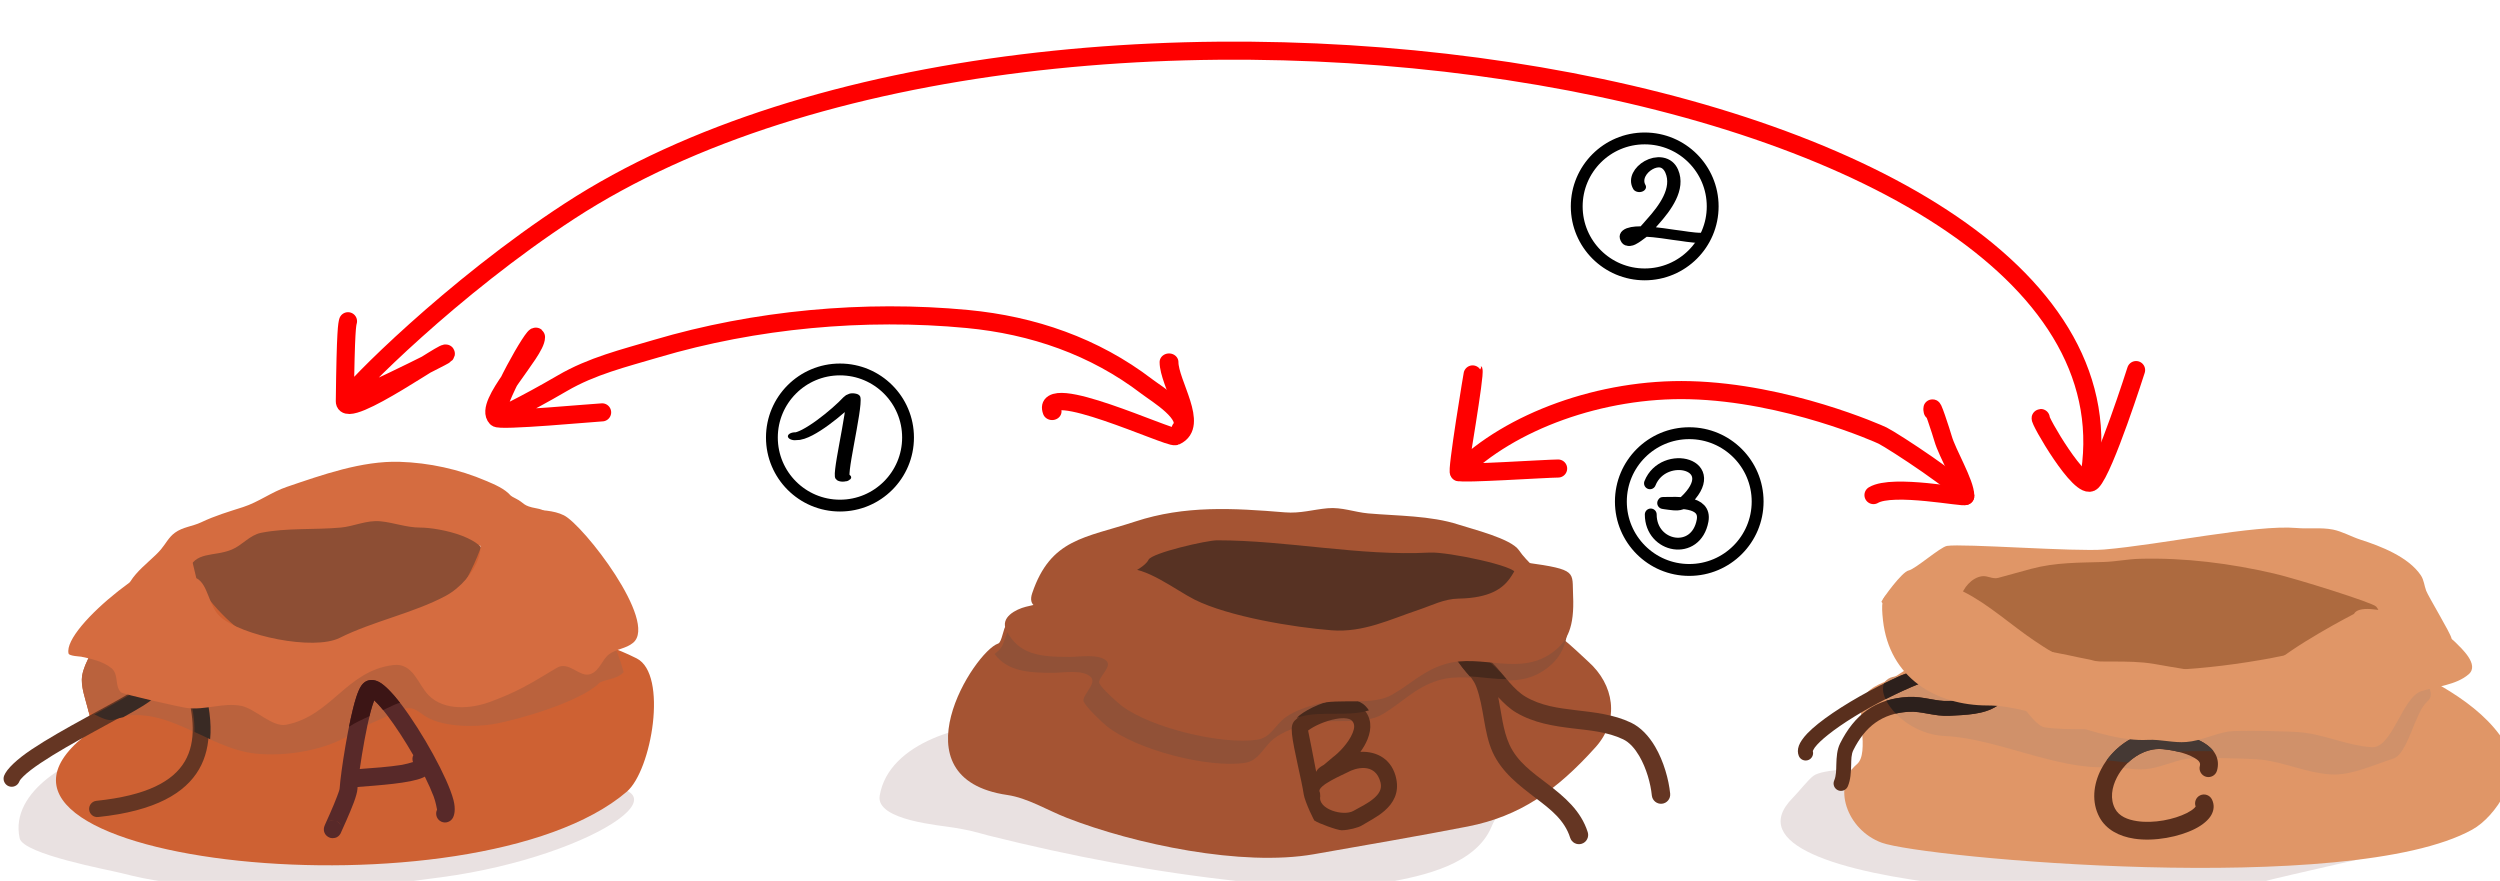 <?xml version="1.0" encoding="UTF-8" standalone="no"?>
<!-- Created with Inkscape (http://www.inkscape.org/) -->

<svg
   width="223.157mm"
   height="78.628mm"
   viewBox="0 0 223.157 78.628"
   version="1.1"
   id="svg3081"
   xmlns="http://www.w3.org/2000/svg"
   xmlns:svg="http://www.w3.org/2000/svg">
  <defs
     id="defs3078">
    <clipPath
       id="_clip6">
      <path
         d="m 935.108,1259.65 c 6.187,4.98 28.699,-17.26 38.665,19.4 -2.172,2.54 -7.04,2.47 -8.322,3.75 -6.054,6.06 -27.005,12.32 -35.626,13.76 -6.526,1.09 -17.974,1.07 -23.633,-3.18 -3.897,-2.92 -5.056,-2.99 -11.106,0.03 -3.161,1.58 -8.859,3.7 -12.383,6.05 -8.929,5.95 -22.839,8.15 -33.12,7 -16.523,-1.83 -30.402,-17.49 -47.971,-11.64 -2.446,0.82 -5.67,-1.48 -8.033,-2.32 -0.933,-4.03 -2.821,-8.57 -2.196,-12.32 0.753,-4.52 5.086,-11.62 10.024,-18.1 4.975,2.37 9.732,5.58 15.02,6.64 6.29,1.26 13.37,-1.56 19.4,-0.35 4.332,0.87 7.989,3.69 12.345,4.23 2.052,0.26 4.256,-0.58 6.433,-1.35 16.433,8.04 35.48,7.12 50.675,-4.71 2.943,-0.38 5.893,-0.72 8.853,-0.99 5.604,-0.51 13.177,-3.21 20.975,-5.9 z"
         id="path722" />
    </clipPath>
    <clipPath
       id="_clip9">
      <path
         d="m 1181.88,1435.71 c 0.11,-4.41 -0.77,-9.13 -2.04,-13.93 -0.4,-1.46 0.48,-2.96 1.94,-3.35 1.47,-0.39 2.97,0.48 3.36,1.94 1.64,6.16 2.56,12.23 2.03,17.81 -1.76,-0.81 -3.53,-1.65 -5.29,-2.47 z m -33.69,-5.89 c 5.37,-2.93 10.31,-5.6 13.58,-7.62 1.14,-0.71 2.29,-1.58 2.78,-1.97 0.22,-0.67 0.7,-1.25 1.37,-1.6 1.35,-0.69 3,-0.14 3.69,1.21 0.4,0.78 0.54,1.77 -0.05,2.91 -0.44,0.85 -2.12,2.39 -4.91,4.11 -1.8,1.12 -4.13,2.44 -6.75,3.9 -1.01,0.2 -2.02,0.47 -3.05,0.81 -2,0.67 -4.51,-0.75 -6.66,-1.75 z"
         id="path789" />
    </clipPath>
    <clipPath
       id="_clip12">
      <path
         d="m 869.793,1304.92 c 5.248,-4.35 13.27,-11.03 16.88,-14.28 0.742,-1.1 1.453,-1.87 2.039,-2.29 0.781,-0.57 1.535,-0.75 2.169,-0.75 0.755,0.02 1.272,0.31 1.643,0.65 0.38,0.34 0.656,0.77 0.776,1.33 0.076,0.36 0.132,0.89 -0.156,1.54 -0.059,0.14 -0.346,0.65 -1.021,1.3 -0.312,0.3 -0.765,0.72 -1.331,1.24 -0.401,0.62 -0.891,1.43 -1.349,2.3 -2.39,1.08 -4.871,2.26 -6.74,3.5 -3.663,2.44 -8.164,4.25 -12.91,5.46 z"
         id="path852" />
    </clipPath>
    <clipPath
       id="_clip1">
      <path
         d="m 935.108,1259.65 c 6.187,4.98 28.699,-17.26 38.665,19.4 -2.172,2.54 -7.04,2.47 -8.322,3.75 -6.054,6.06 -27.005,12.32 -35.626,13.76 -6.526,1.09 -17.974,1.07 -23.633,-3.18 -3.897,-2.92 -5.056,-2.99 -11.106,0.03 -3.161,1.58 -8.859,3.7 -12.383,6.05 -8.929,5.95 -22.839,8.15 -33.12,7 -16.523,-1.83 -30.402,-17.49 -47.971,-11.64 -2.446,0.82 -5.67,-1.48 -8.033,-2.32 -0.933,-4.03 -2.821,-8.57 -2.196,-12.32 0.753,-4.52 5.086,-11.62 10.024,-18.1 4.975,2.37 9.732,5.58 15.02,6.64 6.29,1.26 13.37,-1.56 19.4,-0.35 4.332,0.87 7.989,3.69 12.345,4.23 2.052,0.26 4.256,-0.58 6.433,-1.35 16.433,8.04 35.48,7.12 50.675,-4.71 2.943,-0.38 5.893,-0.72 8.853,-0.99 5.604,-0.51 13.177,-3.21 20.975,-5.9 z"
         id="path2691" />
    </clipPath>
    <clipPath
       id="_clip2">
      <path
         d="m 1181.88,1435.71 c 0.11,-4.41 -0.77,-9.13 -2.04,-13.93 -0.4,-1.46 0.48,-2.96 1.94,-3.35 1.47,-0.39 2.97,0.48 3.36,1.94 1.64,6.16 2.56,12.23 2.03,17.81 -1.76,-0.81 -3.53,-1.65 -5.29,-2.47 z m -33.69,-5.89 c 5.37,-2.93 10.31,-5.6 13.58,-7.62 1.14,-0.71 2.29,-1.58 2.78,-1.97 0.22,-0.67 0.7,-1.25 1.37,-1.6 1.35,-0.69 3,-0.14 3.69,1.21 0.4,0.78 0.54,1.77 -0.05,2.91 -0.44,0.85 -2.12,2.39 -4.91,4.11 -1.8,1.12 -4.13,2.44 -6.75,3.9 -1.01,0.2 -2.02,0.47 -3.05,0.81 -2,0.67 -4.51,-0.75 -6.66,-1.75 z"
         id="path2712" />
    </clipPath>
  </defs>
  <g
     id="layer1"
     transform="translate(44.604,1.84)">
    <g
       id="g2072"
       transform="translate(33.487,-110.528)">
      <g
         transform="matrix(0.3,0,0,0.3,-290.086,-258.846)"
         id="g2464"
         style="clip-rule:evenodd;fill-rule:evenodd;stroke-linecap:round;stroke-linejoin:round;stroke-miterlimit:1.5">
        <path
           d="m 1157.4,1464.2 c 0.5,-0.21 2.06,-0.83 2.58,-1.18 1.19,-0.79 -2.88,0.61 -4.05,1.45 -2.8,1.99 -4.15,3.42 -5.5,6.65 -4.65,11.16 -20.15,14.59 -30.97,16.5 -14.35,2.53 -29.61,1.25 -43.98,-0.29 -25.24,-2.7 -50.06,-7.45 -74.67,-13.6 -1.838,-0.46 -3.65,-1.03 -5.498,-1.45 -1.531,-0.35 -3.087,-0.58 -4.63,-0.87 -3.871,-0.72 -23.524,-2.11 -22.284,-9.55 2.672,-16.03 25.989,-22.06 39.652,-21.41 32.65,1.55 65.43,4.58 97.81,8.39 11.9,1.4 23.52,-1.65 35.31,-0.58 6.22,0.57 14.29,1.09 19.1,5.21 1.12,0.96 4.42,2.95 3.76,4.92 -0.81,2.45 -3.69,4.56 -5.5,6.37 z"
           style="fill:#e9e1e1"
           id="path2462" />
      </g>
      <g
         transform="matrix(0.3,0,0,0.334,-295.264,-304.685)"
         id="g2468"
         style="clip-rule:evenodd;fill-rule:evenodd;stroke-linecap:round;stroke-linejoin:round;stroke-miterlimit:1.5">
        <path
           d="m 1180.7,1405.37 c 2.17,-0.48 4.96,0.83 7.68,2.66 3.16,2.12 6.23,4.94 8.15,6.47 7.57,6.06 9.45,15.51 2.13,22.83 -11.67,11.67 -22.6,18.47 -38,21.19 -13.26,2.34 -32.6,5.33 -45.84,7.42 -21.28,3.36 -53.27,-2.65 -73.52,-9.74 -5.77,-2.02 -11.59,-5.29 -17.65,-6.09 -33.938,-4.44 -9.82,-38.38 -2.74,-40.48 1.15,-0.34 1.54,-4.42 2.43,-4.87 2.8,-1.39 8.13,-0.3 11.27,-0.3 -0.21,5.81 128.43,4.82 146.09,0.91 z"
           style="fill:#a55433"
           id="path2466" />
      </g>
      <g
         transform="matrix(0.307,0,0,0.326,-302.143,-293.045)"
         id="g2472"
         style="clip-rule:evenodd;fill-rule:evenodd;stroke-linecap:round;stroke-linejoin:round;stroke-miterlimit:1.5">
        <path
           d="m 1018.98,1411.39 c 0.72,-0.51 1.39,-1.08 1.93,-1.76 0.75,-0.93 1.54,-4.42 2.43,-4.87 2.8,-1.39 8.13,-0.3 11.27,-0.3 -0.12,3.23 39.69,4.36 78.05,4.05 0.46,0.04 0.91,0.08 1.34,0.11 2.22,0.17 4.35,0.08 6.43,-0.19 27.69,-0.37 53.11,-1.47 60.27,-3.06 1.38,-0.3 3,0.11 4.7,0.92 -0.83,4.1 -2.63,6.49 -5.04,8.42 -10.07,8.05 -21.65,0.68 -32.57,3.96 -6.53,1.95 -10.12,5.86 -15.83,9.13 -5.94,3.39 -15.53,0.91 -22.22,2.74 -3.06,0.83 -6.85,2.11 -9.43,3.95 -3.1,2.21 -4.36,6.1 -8.53,6.7 -10.48,1.5 -31.38,-3.45 -40.17,-10.05 -1.46,-1.09 -5.93,-5.14 -6.7,-6.69 -0.78,-1.56 3.91,-4.92 2.13,-6.7 -2.23,-2.23 -8.23,-1.21 -10.96,-1.21 -7.34,0 -13.24,-0.39 -17.1,-5.15 z"
           style="fill:#915137"
           id="path2470" />
      </g>
      <g
         transform="matrix(0.305,0,0,0.3,-302.159,-255.684)"
         id="g2476"
         style="clip-rule:evenodd;fill-rule:evenodd;stroke-linecap:round;stroke-linejoin:round;stroke-miterlimit:1.5">
        <path
           d="m 1189.52,1392.86 c -3.29,0.19 -0.41,-2.19 -1.82,-4.53 -2.22,-3.71 -6.07,-6.38 -8.52,-10.05 -2.31,-3.46 -13.61,-6.26 -17.65,-7.61 -8.15,-2.71 -18.04,-2.58 -26.48,-3.34 -4.02,-0.37 -7.71,-1.91 -11.87,-1.53 -4.28,0.39 -7.96,1.6 -12.48,1.22 -15.22,-1.27 -29.26,-2.12 -43.83,2.74 -14.73,4.91 -24.72,5.06 -30.13,21.31 -2.64,7.92 12.09,3.54 14.3,2.43 1.24,-0.62 2.46,-1.83 3.96,-2.13 1.21,-0.24 4.01,-0.29 5.17,0 4.06,1.01 6.17,8.26 10.35,10.35 7.25,3.62 15.23,5.48 23.13,7.3 10.24,2.37 23.93,2.48 34.4,1.53 8.75,-0.8 17.11,-5.18 25.87,-5.18 8.63,0 16.22,-9.07 23.74,-10.96 2.6,-0.64 14.02,-2.74 11.26,-1.82"
           style="fill:#a55433"
           id="path2474" />
      </g>
      <g
         transform="matrix(0.3,0,0,0.3,-295.264,-256.66)"
         id="g2480"
         style="clip-rule:evenodd;fill-rule:evenodd;stroke-linecap:round;stroke-linejoin:round;stroke-miterlimit:1.5">
        <path
           d="m 1174.74,1388.42 c 0.9,-2.05 -20.09,-6.46 -25.39,-6.18 -20.91,1.1 -42.36,-3.65 -63.31,-3.65 -3.06,0 -19.36,3.73 -20.39,5.78 -1.86,3.72 -12.27,6.05 -10.59,9.66 12.87,27.64 109.22,28.35 119.68,-5.61 z"
           style="fill:#573223"
           id="path2478" />
      </g>
      <g
         transform="matrix(0.316,0,0,0.319,-315.26,-285.161)"
         id="g2513"
         style="clip-rule:evenodd;fill-rule:evenodd;stroke-linecap:round;stroke-linejoin:round;stroke-miterlimit:1.5">
        <path
           d="m 1173.75,1429.71 c 1.57,1.69 3.25,3.26 5.09,4.33 4.99,2.91 10.5,3.76 16.01,4.42 4.88,0.57 9.77,0.97 14.16,3.04 1.87,0.88 3.37,2.64 4.58,4.68 2.04,3.45 3.22,7.76 3.55,11.05 0.15,1.41 1.42,2.45 2.85,2.31 1.43,-0.14 2.47,-1.4 2.33,-2.82 -0.39,-3.92 -1.81,-9.03 -4.24,-13.14 -1.78,-3 -4.09,-5.45 -6.84,-6.74 -4.9,-2.31 -10.33,-2.86 -15.77,-3.5 -4.81,-0.57 -9.64,-1.21 -13.99,-3.74 -3.31,-1.93 -5.94,-5.78 -8.43,-8.54 -1.27,-1.42 -5.56,-5.26 -7.6,-6.76 -1.12,-0.82 -2.06,-1.06 -2.37,-1.08 -1.43,-0.08 -2.19,0.66 -2.6,1.59 -0.17,0.4 -0.46,1.2 0.1,2.32 0.98,1.96 2.48,3.59 3.98,5.28 1.15,1.3 2.32,2.63 2.99,4.39 2.21,5.75 2.06,12.67 4.58,18.23 2.59,5.7 7.5,9.36 12.32,13.01 4.05,3.05 8.05,6.06 9.62,11.02 0.43,1.35 1.89,2.11 3.26,1.68 1.37,-0.42 2.13,-1.87 1.71,-3.23 -1.91,-6.01 -6.53,-9.86 -11.43,-13.57 -4.14,-3.13 -8.51,-6.13 -10.73,-11.03 -1.82,-4 -2.21,-8.73 -3.13,-13.2 z"
           style="fill:#653623"
           id="path2511" />
      </g>
      <g
         transform="matrix(0.3,0,0,0.3,-295.264,-256.66)"
         id="g2517"
         style="clip-rule:evenodd;fill-rule:evenodd;stroke-linecap:round;stroke-linejoin:round;stroke-miterlimit:1.5">
        <path
           d="m 1161.21,1419.07 c -1.47,-1.67 -2.9,-3.31 -3.86,-5.25 -0.59,-1.19 -0.29,-2.05 -0.11,-2.48 0.43,-0.99 1.23,-1.77 2.74,-1.69 0.33,0.02 1.32,0.28 2.5,1.16 2.15,1.59 6.67,5.68 8.02,7.19 0.53,0.59 1.07,1.24 1.62,1.9 -3.59,0.01 -7.25,-0.58 -10.91,-0.83 z"
           style="fill:#47291c"
           id="path2515" />
      </g>
      <g
         transform="matrix(0.24,0,0,0.247,-84.015,-110.636)"
         id="g2521"
         style="clip-rule:evenodd;fill-rule:evenodd;stroke-linecap:round;stroke-linejoin:round;stroke-miterlimit:1.5">
        <path
           d="m 513.723,1184.55 c 0.997,0.82 8.408,3.48 9.996,3.45 2.723,-0.05 6.257,-1 7.448,-1.72 2.518,-1.51 5.91,-3.13 8.493,-5.34 3.269,-2.79 5.367,-6.4 4.369,-11.39 -1.44,-7.2 -7.254,-10.2 -13.368,-9.89 1.066,-1.44 1.999,-2.98 2.642,-4.52 1.647,-3.96 1.516,-7.91 -1.558,-10.99 -2.423,-2.42 -6.612,-3.09 -11.135,-2.31 -5.815,1.01 -12.097,4.23 -14.397,6.53 -0.392,0.39 -0.807,1 -0.993,1.92 -0.127,0.63 -0.155,1.66 -0.014,2.98 0.561,5.25 3.712,17.14 4.369,21.74 0.365,2.55 4.268,10.58 4.148,9.54 z m 2.001,-8.8 c -0.948,4.62 8.639,7.34 12.396,5.22 2.602,-1.47 5.318,-2.61 7.645,-4.59 1.642,-1.4 3.026,-3.18 2.381,-5.65 -1.984,-7.61 -9.759,-5.06 -12.094,-3.76 -1.14,0.64 -11.852,4.94 -10.537,7.19 0.196,0.34 0.127,0.93 0.209,1.59 z m 1.31,-11.37 c 1.286,-1.08 2.95,-2.47 3.359,-2.76 2.226,-1.59 5.859,-5.16 7.371,-8.79 0.659,-1.58 0.969,-3.2 -0.262,-4.43 -0.487,-0.49 -1.189,-0.7 -1.966,-0.81 -1.181,-0.17 -2.521,-0.08 -3.902,0.16 -3.955,0.69 -8.252,2.56 -10.426,4.21 0.396,1.9 1.866,9 3.004,14.91 0.097,-0.22 0.225,-0.45 0.392,-0.67 0.298,-0.4 0.973,-1.02 1.989,-1.58 0.138,-0.08 0.285,-0.16 0.441,-0.24 z"
           style="fill:#592f1d"
           id="path2519" />
      </g>
      <path
         d="m 37.655,172.769 c 0.003,-0.003 0.007,-0.008 0.01,-0.011 0.553,-0.566 2.063,-1.363 3.46,-1.611 1.087,-0.193 2.094,-0.026 2.677,0.572 0.118,0.122 0.217,0.249 0.3,0.378 -1.809,0.59 -4.28,0.04 -6.072,0.558 -0.122,0.034 -0.247,0.074 -0.375,0.114 z"
         style="clip-rule:evenodd;fill:#47291c;fill-rule:evenodd;stroke-width:0.265;stroke-linecap:round;stroke-linejoin:round;stroke-miterlimit:1.5"
         id="path2523" />
      <g
         transform="matrix(0.3,0,0,0.3,-295.264,-256.66)"
         id="g2527"
         style="clip-rule:evenodd;fill-rule:evenodd;stroke-linecap:round;stroke-linejoin:round;stroke-miterlimit:1.5">
        <path
           d="m 1157.88,1395.94 c 9.42,-0.16 13.12,-3.11 15.17,-5.88 1.98,-2.69 2.4,-5.21 4.95,-4.85 15.48,2.15 13.63,2.73 13.97,9.81 0.45,9.51 -1.8,13.5 -5.48,16.44 -10.07,8.05 -21.65,0.68 -32.57,3.96 -6.53,1.95 -10.12,5.86 -15.83,9.13 -5.94,3.39 -15.53,0.91 -22.22,2.74 -3.06,0.83 -6.85,2.11 -9.43,3.95 -3.1,2.21 -4.36,6.11 -8.53,6.7 -10.48,1.5 -31.37,-3.45 -40.17,-10.05 -1.46,-1.09 -5.92,-5.14 -6.7,-6.69 -0.78,-1.56 3.91,-4.92 2.13,-6.7 -2.23,-2.23 -8.23,-1.21 -10.96,-1.21 -8.57,0 -15.17,-0.53 -18.87,-7.92 -1.94,-3.89 2.93,-6.28 5.79,-7 5.94,-1.48 11.24,-2.27 17.04,-5.17 3.72,-1.86 7.95,-5.39 12.18,-6.09 6.11,-1.02 15.57,6.42 21,9.13 10.09,5.05 29.51,8.26 40.78,9.13 9.43,0.73 17.41,-3.26 25.88,-6.09 3.9,-1.3 7.57,-3.27 11.87,-3.34 z"
           style="fill:#a55433"
           id="path2525" />
      </g>
    </g>
    <g
       transform="matrix(0.366,0,0,0.366,-484.705,-12.645)"
       id="g10"
       style="clip-rule:evenodd;fill-rule:evenodd;stroke-linecap:round;stroke-linejoin:round;stroke-miterlimit:1.5">
      <g
         transform="matrix(1.005,0,0,0.543,-27.977,91.916)"
         id="g4">
        <path
           d="m 1417.3,81.049 c 2.95,0.298 10.56,-11.246 13.28,-16.698 0.16,-0.315 0.7,-1.097 0.75,-0.748 0.65,4.86 -4.03,38.87 -2.24,35.899"
           style="fill:none;stroke:#000000;stroke-width:3.57px"
           id="path2" />
      </g>
      <g
         transform="matrix(0.933,0,0,0.933,-260.204,86.01)"
         id="g8">
        <circle
           cx="1787.27"
           cy="53.825"
           r="17.795"
           style="fill:none;stroke:#000000;stroke-width:3.09px"
           id="circle6" />
      </g>
    </g>
    <g
       transform="matrix(0.265,0,0,0.265,-336.192,-93.485)"
       id="g1129"
       style="clip-rule:evenodd;fill-rule:evenodd;stroke-linecap:round;stroke-linejoin:round;stroke-miterlimit:1.5">
      <path
         d="m 1497.98,490.395 c 3.88,-4.8 -8.01,-11.829 -11.34,-14.373 -17.66,-13.507 -38.39,-20.638 -60.45,-22.739 -34.66,-3.3 -71.49,0.109 -104.82,9.983 -10.94,3.241 -21.65,5.834 -31.61,11.646 -13.05,7.612 -22.05,11.785 -22.18,11.647 -4.53,-4.53 13.3,-22.08 13.3,-27.175 0,-2.42 -14.45,22.584 -13.3,27.175 0.33,1.339 34.12,-1.827 35.57,-1.827"
         style="fill:none;stroke:#ff0000;stroke-width:6.1px"
         id="path1127" />
    </g>
    <g
       transform="matrix(0.261,0,0,0.24,-331.018,-81.9)"
       id="g1137"
       style="clip-rule:evenodd;fill-rule:evenodd;stroke-linecap:round;stroke-linejoin:round;stroke-miterlimit:1.5">
      <path
         d="m 1497.18,468.257 c 0,7.769 10.38,23.573 2.12,27.698 -1.82,0.913 -46.19,-21.618 -42.1,-9.361"
         style="fill:none;stroke:#ff0000;stroke-width:6.44px"
         id="path1135" />
    </g>
    <path
       d="M 141.823,41.158 C 148.739,4.968 49.444,-11.127 6.248,16.995 -4.266,23.841 -13.32,33.026 -13.545,33.694 c -0.04,0.125 -0.204,0.171 -0.278,0.279 -0.373,0.54 8.829,-3.983 8.975,-4.169 0.757,-0.972 -8.996,6.101 -8.975,4.169 0.074,-6.489 0.212,-6.863 0.283,-7.139"
       style="clip-rule:evenodd;fill:none;fill-rule:evenodd;stroke:#ff0000;stroke-width:1.614px;stroke-linecap:round;stroke-linejoin:round;stroke-miterlimit:1.5"
       id="path1147" />
    <g
       transform="matrix(0.324,0,0,0.248,-476.874,4.21)"
       id="g1151"
       style="clip-rule:evenodd;fill-rule:evenodd;stroke-linecap:round;stroke-linejoin:round;stroke-miterlimit:1.5">
      <path
         d="m 1785.81,42.904 c -2.59,-5.809 6.4,-13.229 8.92,-5.69 2.11,6.345 -1.83,13.245 -5.25,18.225 -2.21,3.221 -1.95,3.26 -4.42,5.522 -0.67,0.613 -2.08,1.916 -2.48,1.105 -2.76,-5.517 10.99,-2.19 12.7,-1.933 2.59,0.389 5.1,1.104 7.73,1.104"
         style="fill:none;stroke:#000000;stroke-width:3.67px"
         id="path1149" />
    </g>
    <g
       transform="matrix(0.367,0,0,0.367,-522.589,-20.106)"
       id="g1155"
       style="clip-rule:evenodd;fill-rule:evenodd;stroke-linecap:round;stroke-linejoin:round;stroke-miterlimit:1.5">
      <path
         d="m 1703.72,167.32 c 3.3,-8.332 18.32,-4.691 8.37,4.517 -0.93,0.853 -2.34,0.665 -3.58,0.511 -0.51,-0.065 -2.05,-0.256 -1.53,-0.256 3.24,0 10.44,-0.684 9.54,4.308 -1.58,8.65 -12.61,6.601 -12.61,-1.498"
         style="fill:none;stroke:#000000;stroke-width:2.88px"
         id="path1153" />
    </g>
    <path
       d="m 146.07,31.194 c 0,0 -2.805,8.819 -3.95,9.964 -0.976,0.977 -4.81,-5.684 -4.559,-5.684"
       style="clip-rule:evenodd;fill:none;fill-rule:evenodd;stroke:#ff0000;stroke-width:1.614px;stroke-linecap:round;stroke-linejoin:round;stroke-miterlimit:1.5"
       id="path1157" />
    <g
       transform="matrix(0.341,0,0,0.341,-507.252,-1.77)"
       id="g1161"
       style="clip-rule:evenodd;fill-rule:evenodd;stroke-linecap:round;stroke-linejoin:round;stroke-miterlimit:1.5">
      <circle
         cx="1787.27"
         cy="53.825"
         r="17.795"
         style="fill:none;stroke:#000000;stroke-width:3.1px"
         id="circle1159" />
    </g>
    <g
       transform="matrix(0.343,0,0,0.343,-506.85,24.47)"
       id="g1165"
       style="clip-rule:evenodd;fill-rule:evenodd;stroke-linecap:round;stroke-linejoin:round;stroke-miterlimit:1.5">
      <circle
         cx="1787.27"
         cy="53.825"
         r="17.795"
         style="fill:none;stroke:#000000;stroke-width:3.09px"
         id="circle1163" />
    </g>
    <path
       d="m 130.822,42.431 c -0.056,-0.742 -6.406,-4.902 -7.382,-5.39 -0.323,-0.161 -8.543,-3.829 -17.211,-4.052 -7.882,-0.203 -16.05,2.781 -20.593,7.323 -0.291,0.292 1.259,-9.173 1.286,-9.118 0.183,0.365 -1.32,8.944 -1.283,9.091 0.053,0.212 7.853,-0.303 8.84,-0.303"
       style="clip-rule:evenodd;fill:none;fill-rule:evenodd;stroke:#ff0000;stroke-width:1.614px;stroke-linecap:round;stroke-linejoin:round;stroke-miterlimit:1.5"
       id="path1167" />
    <path
       d="m 127.911,34.854 c -0.204,-1.108 0.781,1.935 0.929,2.457 0.378,1.324 1.982,3.964 1.982,5.12 0,0.219 -6.469,-1.113 -8.194,-0.078"
       style="clip-rule:evenodd;fill:none;fill-rule:evenodd;stroke:#ff0000;stroke-width:1.614px;stroke-linecap:round;stroke-linejoin:round;stroke-miterlimit:1.5"
       id="path1169" />
    <g
       id="g2051"
       transform="translate(34.285,-110.03)">
      <g
         transform="matrix(0.226,0,0,0.265,-296.232,-215.58)"
         id="g2166"
         style="clip-rule:evenodd;fill-rule:evenodd;stroke-linecap:round;stroke-linejoin:round;stroke-miterlimit:1.5">
        <path
           d="m 1910.74,1507.88 c 0,0 -48.21,9.25 -54.44,10.69 -42.34,9.79 -222.97,3.25 -186.49,-28.07 2.34,-2.01 5.94,-6 8.12,-7.39 14.43,-9.18 215.02,9.1 219.35,12.19 4.43,3.16 17.58,8.45 13.46,12.58 z"
           style="fill:#e9e1e1"
           id="path2164" />
      </g>
      <g
         transform="matrix(0.265,0,0,0.265,-371.752,-213.927)"
         id="g2170"
         style="clip-rule:evenodd;fill-rule:evenodd;stroke-linecap:round;stroke-linejoin:round;stroke-miterlimit:1.5">
        <path
           d="m 1921.08,1428.62 c 2.31,-1.57 10.54,5.14 9.82,1.89 -0.41,-1.86 -7.83,-14.11 -8.53,-16.01 -0.63,-1.7 -0.74,-3.59 -1.77,-5.14 -4.18,-6.27 -13.64,-9.89 -20.4,-12.06 -3.08,-1 -6.06,-2.74 -9.22,-3.38 -4,-0.79 -8.19,-0.17 -12.24,-0.53 -13.8,-1.22 -45.65,5.63 -64.9,7.25 -9.51,0.8 -47.69,-2.08 -52.88,-1.22 -2.26,0.38 -10.68,7.83 -12.9,8.27 -2.27,0.45 -8.73,9.39 -9.15,10.49 -1.47,3.92 178.98,47.2 182.17,10.44 z"
           style="fill:#e09667"
           id="path2168" />
      </g>
      <g
         transform="matrix(0.265,0,0,0.265,-371.752,-213.927)"
         id="g2174"
         style="clip-rule:evenodd;fill-rule:evenodd;stroke-linecap:round;stroke-linejoin:round;stroke-miterlimit:1.5">
        <path
           d="m 1891.23,1430 c 0.89,0 4.15,3 5.29,3.52 4.5,2.08 9.51,2.46 14.09,4.58 14.54,6.76 32.41,15.54 39.8,30.29 4.01,8.01 -4.25,22.05 -12.55,26.62 -41.28,22.76 -185.1,9.43 -198.87,4.39 -11.87,-4.35 -16.88,-19.25 -8.38,-26.43 4.51,-3.81 -0.57,-18.35 2.46,-22.89 2.59,-3.89 7.05,-4.5 10.57,-6.7 13.13,-8.2 20.99,-16.2 38.04,-16.2 0,0 108.58,2.82 109.55,2.82 z"
           style="fill:#e09667"
           id="path2172" />
      </g>
      <g
         transform="matrix(0.265,0,0,0.265,-371.752,-213.927)"
         id="g2178"
         style="clip-rule:evenodd;fill-rule:evenodd;stroke-linecap:round;stroke-linejoin:round;stroke-miterlimit:1.5">
        <path
           d="m 1905.51,1419.84 c -1.15,-1.32 -26.65,-9.31 -34.25,-11.09 -14.8,-3.45 -30.21,-5.41 -45.44,-4.99 -4.01,0.11 -7.91,0.94 -11.94,1.07 -8.48,0.27 -16.25,0.09 -24.59,2.32 -3.69,0.98 -7.37,2.04 -11.05,3.03 -2,0.53 -3.54,-0.82 -5.52,-0.54 -3.42,0.49 -6.33,3.93 -7.13,7.13 -0.31,1.23 1.17,3.78 1.6,4.99 3.63,9.97 15.91,10.34 24.95,12.47 4.26,1 8.56,1.7 12.83,2.67 3.03,0.69 6.21,1.07 9.09,2.32 17.45,7.56 102.63,-6.65 91.45,-19.38 z"
           style="fill:#ad6a3f"
           id="path2176" />
      </g>
      <g
         transform="matrix(0.265,0,0,0.265,-371.752,-213.927)"
         id="g2232"
         style="clip-rule:evenodd;fill-rule:evenodd;stroke-linecap:round;stroke-linejoin:round;stroke-miterlimit:1.5">
        <path
           d="m 1887.17,1429.9 c 2.5,0.06 3.95,0.1 4.06,0.1 0.89,0 4.15,3 5.29,3.52 4.5,2.08 9.51,2.46 14.09,4.58 2.95,1.38 6.05,2.83 9.17,4.41 2.55,2.6 6.02,6.72 2.98,9.33 -4.25,3.64 -6.47,17.68 -11.56,19.27 -6.56,2.05 -14.15,5.78 -21.13,5.28 -8.01,-0.57 -15.12,-3.96 -22.9,-4.93 -4.03,-0.5 -22.3,-0.86 -25.36,-0.35 -4.89,0.81 -9.13,3.11 -14.09,3.52 -4.43,0.37 -8.56,-0.94 -13.03,-0.7 -16.7,0.88 -37.41,-9.73 -54.32,-10.46 -16.43,-0.71 -27.41,-18.71 -16.73,-20.09 8.74,-1.12 13.24,-9.27 19.98,-12.37 4.45,3.27 8.75,6.76 12.95,9.56 3.87,2.58 12.59,19.29 17.33,19.97 8.88,1.27 18.23,-0.07 27.13,1.41 7.72,1.29 14.46,2.82 22.54,2.82 3.44,0 0.86,-4.81 4.96,-4.24 13.84,1.92 39.71,-22.92 35.61,-29.04 0.46,-0.9 1.53,-1.4 3.03,-1.59 z"
           style="fill:#d0916a"
           id="path2230" />
      </g>
      <g
         transform="matrix(0.265,0,0,0.265,-371.752,-213.927)"
         id="g2236"
         style="clip-rule:evenodd;fill-rule:evenodd;stroke-linecap:round;stroke-linejoin:round;stroke-miterlimit:1.5">
        <path
           d="m 1715.77,1468.51 c 0.09,-0.19 0.38,-0.8 0.69,-1.22 0.95,-1.25 2.48,-2.68 4.41,-4.22 9.61,-7.69 28.85,-17.74 41.93,-20.9 0.32,0.15 1.44,0.68 2.25,1.22 2.62,1.76 5.83,4.62 7.78,6.73 l 0.1,0.13 c -3.47,1.34 -7.69,1.18 -11.31,1.39 -2.13,0.13 -4.2,-0.26 -6.27,-0.63 -2.45,-0.44 -4.9,-0.86 -7.44,-0.72 -11.18,0.62 -18.13,6.04 -22.95,15.67 -1.04,2.08 -1.2,4.56 -1.27,7.11 -0.05,1.84 -0.02,3.74 -0.72,5.38 -0.55,1.27 0.04,2.74 1.31,3.29 1.27,0.54 2.74,-0.05 3.28,-1.32 0.95,-2.22 1.06,-4.74 1.13,-7.22 0.04,-1.79 0.01,-3.55 0.74,-5 3.95,-7.9 9.59,-12.41 18.76,-12.91 2.14,-0.12 4.21,0.27 6.28,0.64 2.46,0.44 4.91,0.86 7.44,0.71 5.23,-0.31 11.44,-0.34 15.92,-3.32 0.66,-0.44 1.08,-1.08 1.18,-1.97 0.05,-0.55 -0.2,-1.81 -1.32,-3.23 -1.94,-2.48 -6.85,-6.99 -10.45,-9.28 -1.31,-0.83 -2.5,-1.37 -3.38,-1.58 -0.74,-0.17 -1.38,-0.16 -1.9,-0.04 -15.7,3.69 -40.16,17.13 -48.06,25.39 -1.44,1.52 -2.39,2.93 -2.82,4.1 -0.48,1.32 -0.43,2.48 -0.02,3.47 0.53,1.27 2,1.87 3.27,1.34 1.19,-0.5 1.79,-1.81 1.44,-3.01 z"
           style="fill:#592f1d"
           id="path2234" />
      </g>
      <g
         transform="matrix(0.265,0,0,0.265,-371.752,-213.927)"
         id="g2240"
         style="clip-rule:evenodd;fill-rule:evenodd;stroke-linecap:round;stroke-linejoin:round;stroke-miterlimit:1.5">
        <path
           d="m 1749.87,1441.21 c 4.29,-1.73 8.43,-3.12 12.09,-3.99 0.52,-0.12 1.16,-0.13 1.9,0.04 0.88,0.21 2.07,0.75 3.38,1.58 3.6,2.29 8.51,6.8 10.45,9.28 1.12,1.42 1.37,2.68 1.32,3.23 -0.1,0.89 -0.52,1.53 -1.18,1.97 -4.48,2.98 -10.69,3.01 -15.92,3.32 -2.53,0.15 -4.98,-0.27 -7.44,-0.71 -2.07,-0.37 -4.14,-0.76 -6.28,-0.64 -1.59,0.08 -3.07,0.29 -4.46,0.62 -1.37,-1.42 -2.46,-2.9 -3.2,-4.34 2.24,-0.7 4.69,-1.13 7.38,-1.28 2.54,-0.14 4.99,0.28 7.44,0.72 2.07,0.37 4.14,0.76 6.27,0.63 3.62,-0.21 7.84,-0.05 11.31,-1.39 l -0.1,-0.13 c -1.95,-2.11 -5.16,-4.97 -7.78,-6.73 -0.81,-0.54 -1.93,-1.07 -2.25,-1.22 -6.62,1.59 -14.8,4.95 -22.52,8.88 -0.93,-2.02 -1.15,-3.9 -0.5,-5.3 1.96,-0.97 3.93,-1.9 5.89,-2.77 1.52,-0.4 2.9,-1.02 4.2,-1.77 z"
           style="fill:#2c201c"
           id="path2238" />
      </g>
      <path
         d="m 117.098,180.18 c -0.024,0.034 -0.066,0.093 -0.103,0.127 -0.164,0.164 -0.398,0.312 -0.675,0.455 -1.141,0.577 -2.958,0.95 -4.459,0.722 -0.842,-0.127 -1.593,-0.431 -1.951,-1.101 -0.464,-0.868 -0.307,-1.905 0.174,-2.82 0.769,-1.466 2.386,-2.672 4.102,-2.5 0.677,0.066 1.98,0.28 2.818,0.786 0.294,0.177 0.564,0.373 0.473,0.699 -0.117,0.423 0.131,0.863 0.553,0.979 0.422,0.116 0.86,-0.132 0.977,-0.553 0.296,-1.066 -0.224,-1.902 -1.182,-2.482 -1.038,-0.63 -2.642,-0.926 -3.481,-1.008 -2.349,-0.235 -4.612,1.336 -5.665,3.342 -0.733,1.4 -0.876,2.985 -0.168,4.307 0.586,1.095 1.739,1.714 3.114,1.921 1.823,0.275 4.029,-0.175 5.414,-0.878 0.715,-0.36 1.223,-0.81 1.461,-1.238 0.255,-0.46 0.277,-0.929 0.056,-1.384 -0.192,-0.394 -0.667,-0.558 -1.061,-0.368 -0.371,0.183 -0.538,0.614 -0.395,0.995 z"
         style="clip-rule:evenodd;fill:#592f1d;fill-rule:evenodd;stroke-width:0.265;stroke-linecap:round;stroke-linejoin:round;stroke-miterlimit:1.5"
         id="path2242" />
      <path
         d="m 113.623,173.467 c 0.516,0.064 1.039,0.114 1.581,0.14 0.837,0.151 1.875,0.431 2.62,0.884 0.359,0.217 0.656,0.468 0.872,0.757 -1.381,-0.021 -2.706,-0.011 -3.119,0.053 -0.53,-0.13 -1.044,-0.204 -1.392,-0.238 -1.154,-0.116 -2.263,0.392 -3.099,1.183 -0.647,-0.029 -1.281,-0.143 -1.932,-0.188 1.035,-1.429 2.693,-2.498 4.469,-2.59 z"
         style="clip-rule:evenodd;fill:#453934;fill-rule:evenodd;stroke-width:0.265;stroke-linecap:round;stroke-linejoin:round;stroke-miterlimit:1.5"
         id="path2244" />
      <g
         transform="matrix(0.265,0,0,0.265,-371.752,-213.927)"
         id="g2248"
         style="clip-rule:evenodd;fill-rule:evenodd;stroke-linecap:round;stroke-linejoin:round;stroke-miterlimit:1.5">
        <path
           d="m 1898.06,1422.33 c 2.73,-5.45 28.29,3.69 34.03,9.43 2.08,2.08 8.37,7.67 4.58,10.92 -4.24,3.64 -10.76,4.05 -15.85,5.64 -6.56,2.05 -9.85,19.41 -16.84,18.91 -8.01,-0.57 -15.11,-3.96 -22.89,-4.93 -4.03,-0.5 -22.3,-0.86 -25.36,-0.35 -4.89,0.81 -9.13,3.11 -14.1,3.52 -4.42,0.37 -8.55,-0.94 -13.03,-0.71 -16.69,0.88 -36.97,-11.59 -53.89,-11.59 -17.48,0 -33.15,-9.35 -35.3,-28.68 -1.24,-11.09 1.41,-8.93 10.57,-8.93 4.45,0 12.06,-2.95 16.56,-0.71 8.49,4.25 16.38,11.51 23.95,16.56 3.87,2.58 8.29,5.66 13.03,6.34 8.88,1.27 18.23,-0.08 27.12,1.41 7.73,1.29 14.47,2.82 22.55,2.82 3.43,0 12.92,1.87 15.85,-1.06 7.52,-7.53 29.02,-18.59 29.02,-18.59 z"
           style="fill:#e09667"
           id="path2246" />
      </g>
    </g>
    <g
       id="g2104"
       transform="translate(31.306,-110.53)">
      <g
         transform="matrix(0.265,0,0,0.265,-278.291,-170.26)"
         id="g2659"
         style="clip-rule:evenodd;fill-rule:evenodd;stroke-linecap:round;stroke-linejoin:round;stroke-miterlimit:1.5">
        <path
           d="m 944.504,1223.89 c -4.867,-0.86 -4.002,-1.79 -7.037,-3.3 -0.896,-0.45 -1.557,-0.82 -1.721,-1 -2.075,-2.38 -5.461,-3.76 -8.262,-4.96 -9.196,-3.94 -19.217,-6.12 -29.193,-6.43 -12.67,-0.39 -26.144,4.42 -38.007,8.45 -5.104,1.73 -9.516,5.12 -14.688,6.79 -5.064,1.63 -9.341,2.87 -14.138,5.14 -2.904,1.38 -6.153,1.56 -8.813,3.49 -2.116,1.53 -3.116,3.74 -4.774,5.69 -4.351,5.12 -14.231,10.55 -11.383,19.1 l 116.836,-20.38 c 20.282,0.33 31.429,-10.79 21.18,-12.59 z"
           style="fill:#d56c40"
           id="path2657" />
      </g>
      <g
         transform="matrix(0.265,0,0,0.265,-278.022,-169.258)"
         id="g2663"
         style="clip-rule:evenodd;fill-rule:evenodd;stroke-linecap:round;stroke-linejoin:round;stroke-miterlimit:1.5">
        <path
           d="m 926.213,1238.25 c 2.011,-8.16 -15.614,-11.68 -21.956,-11.68 -4.669,0 -8.807,-1.66 -13.404,-2.12 -4.671,-0.46 -8.966,1.72 -13.404,2.12 -8.725,0.79 -18.224,0.05 -26.807,1.76 -3.877,0.78 -6.301,4.16 -9.877,5.65 -6.098,2.54 -12.459,0.34 -14.815,7.4 14.452,63.82 92.266,59.68 100.263,-3.13 z"
           style="fill:#8d4e34"
           id="path2661" />
      </g>
      <g
         transform="matrix(0.265,0,0,0.265,-272.094,-172.629)"
         id="g2667"
         style="clip-rule:evenodd;fill-rule:evenodd;stroke-linecap:round;stroke-linejoin:round;stroke-miterlimit:1.5">
        <path
           d="m 931.102,1326.62 c 49.285,-3.91 10.982,23.35 -42.172,30.46 -28.64,3.83 -33.568,4.02 -60.446,2.34 -20.944,-1.31 -25.45,1.9 -47.327,-3.75 -4.077,-1.05 -33.009,-6.33 -34.206,-11.71 -3.601,-16.21 18.658,-27.95 30.926,-29.99 22.712,-3.79 48.208,1.06 71.224,2.34 17.723,0.99 35.541,-1.01 53.418,2.34 6.97,1.31 21.678,8.52 28.583,7.97 z"
           style="fill:#e9e1e1"
           id="path2665" />
      </g>
      <g
         transform="matrix(0.265,0,0,0.265,-278.291,-170.26)"
         id="g2687"
         style="clip-rule:evenodd;fill-rule:evenodd;stroke-linecap:round;stroke-linejoin:round;stroke-miterlimit:1.5">
        <path
           d="m 925.514,1237.51 c 6.864,-4.81 9.703,8.41 9.063,15.91 -1.559,18.26 16.059,7.1 43.59,21 10.588,5.35 5.078,37.71 -3.364,44.92 -51.456,43.96 -235.923,24.24 -182.715,-18.7 5.301,-4.27 -1.839,-13.65 -0.705,-20.46 1.402,-8.41 15.202,-25.77 22.222,-31.39 0.779,-0.62 12.693,-7.06 12.345,-7.41 21.349,44.46 79.015,50.46 99.564,-3.87 z"
           style="fill:#ce6133"
           id="path2685" />
      </g>
      <g
         transform="matrix(0.265,0,0,0.265,-278.291,-170.26)"
         id="g2700"
         style="clip-rule:evenodd;fill-rule:evenodd;stroke-linecap:round;stroke-linejoin:round;stroke-miterlimit:1.5">
        <path
           d="m 935.108,1259.65 c 6.187,4.98 28.699,-17.26 38.665,19.4 -2.172,2.54 -7.04,2.47 -8.322,3.75 -6.054,6.06 -27.005,12.32 -35.626,13.76 -6.526,1.09 -17.974,1.07 -23.633,-3.18 -3.897,-2.92 -5.056,-2.99 -11.106,0.03 -3.161,1.58 -8.859,3.7 -12.383,6.05 -8.929,5.95 -22.839,8.15 -33.12,7 -16.523,-1.83 -30.402,-17.49 -47.971,-11.64 -2.446,0.82 -5.67,-1.48 -8.033,-2.32 -0.933,-4.03 -2.821,-8.57 -2.196,-12.32 0.753,-4.52 5.086,-11.62 10.024,-18.1 4.975,2.37 9.732,5.58 15.02,6.64 6.29,1.26 13.37,-1.56 19.4,-0.35 4.332,0.87 7.989,3.69 12.345,4.23 2.052,0.26 4.256,-0.58 6.433,-1.35 16.433,8.04 35.48,7.12 50.675,-4.71 2.943,-0.38 5.893,-0.72 8.853,-0.99 5.604,-0.51 13.177,-3.21 20.975,-5.9 z"
           style="fill:#ba623d"
           id="path2689" />
        <clipPath
           id="clipPath5208">
          <path
             d="m 935.108,1259.65 c 6.187,4.98 28.699,-17.26 38.665,19.4 -2.172,2.54 -7.04,2.47 -8.322,3.75 -6.054,6.06 -27.005,12.32 -35.626,13.76 -6.526,1.09 -17.974,1.07 -23.633,-3.18 -3.897,-2.92 -5.056,-2.99 -11.106,0.03 -3.161,1.58 -8.859,3.7 -12.383,6.05 -8.929,5.95 -22.839,8.15 -33.12,7 -16.523,-1.83 -30.402,-17.49 -47.971,-11.64 -2.446,0.82 -5.67,-1.48 -8.033,-2.32 -0.933,-4.03 -2.821,-8.57 -2.196,-12.32 0.753,-4.52 5.086,-11.62 10.024,-18.1 4.975,2.37 9.732,5.58 15.02,6.64 6.29,1.26 13.37,-1.56 19.4,-0.35 4.332,0.87 7.989,3.69 12.345,4.23 2.052,0.26 4.256,-0.58 6.433,-1.35 16.433,8.04 35.48,7.12 50.675,-4.71 2.943,-0.38 5.893,-0.72 8.853,-0.99 5.604,-0.51 13.177,-3.21 20.975,-5.9 z"
             id="path5206" />
        </clipPath>
        <g
           clip-path="url(#_clip1)"
           id="g2698">
          <g
             transform="translate(914.58,502.466)"
             id="g2696">
            <path
               d="m 299.366,625.503 c -25.944,26.882 -35.427,47.21 -21.064,90.299 15.253,45.761 74.886,69.245 116.082,53.728 -35.924,42.844 -122.366,20.299 -141.194,-36.184 -15.117,-45.352 -3.817,-65.49 25.288,-94.595 4.798,-4.798 14.587,-10.055 20.888,-13.248 z m 2.459,-2.52 c 1.163,-3.721 2.063,-12.268 -1.805,-14.203 -13.009,-6.504 -30.226,0.455 -42.147,-7.492 -10.939,-7.293 3.455,-6.12 11.239,-17.795 1.396,-2.095 -1.736,-8.566 0,-10.303 5.288,-5.288 11.698,-2.957 17.916,-0.124 -6.555,4.548 -11.999,5.374 -4.043,10.678 11.921,7.947 13.246,12.145 26.254,18.649 4.86,2.43 2.194,15.293 0.937,15.922 -6.112,3.055 -1.362,-2.332 -6.587,2.892 -0.596,0.597 -1.185,1.19 -1.764,1.776 z"
               style="fill:#a55433"
               id="path2694" />
          </g>
        </g>
      </g>
      <g
         transform="matrix(0.265,0,0,0.265,-278.291,-170.26)"
         id="g2704"
         style="clip-rule:evenodd;fill-rule:evenodd;stroke-linecap:round;stroke-linejoin:round;stroke-miterlimit:1.5">
        <path
           d="m 811.319,1283.49 c -0.494,0.38 -1.648,1.25 -2.789,1.96 -7.549,4.68 -24.045,12.84 -34.156,19.62 -4.954,3.32 -8.393,6.55 -9.285,8.86 -0.545,1.41 0.16,3 1.572,3.55 1.413,0.54 3.003,-0.16 3.548,-1.58 0.205,-0.53 0.713,-1.09 1.368,-1.74 1.393,-1.37 3.431,-2.91 5.854,-4.53 10.061,-6.75 26.478,-14.86 33.989,-19.51 2.781,-1.73 4.469,-3.27 4.905,-4.12 0.589,-1.14 0.45,-2.12 0.051,-2.91 -0.686,-1.35 -2.339,-1.89 -3.689,-1.2 -0.678,0.34 -1.151,0.93 -1.368,1.6 z m 0.096,1.94 h 0.002 z"
           style="fill:#653623"
           id="path2702" />
      </g>
      <g
         transform="matrix(0.265,0,0,0.265,-272.772,-170.26)"
         id="g2708"
         style="clip-rule:evenodd;fill-rule:evenodd;stroke-linecap:round;stroke-linejoin:round;stroke-miterlimit:1.5">
        <path
           d="m 775.917,1327.85 c 19.432,-2.02 29.398,-8.17 33.98,-16.04 4.625,-7.94 3.875,-17.93 1.149,-28.18 -0.39,-1.47 -1.894,-2.34 -3.357,-1.95 -1.464,0.39 -2.336,1.89 -1.947,3.36 2.321,8.73 3.351,17.24 -0.588,24.01 -3.981,6.83 -12.917,11.58 -29.805,13.34 -1.506,0.16 -2.602,1.51 -2.445,3.01 0.156,1.51 1.506,2.61 3.013,2.45 z"
           style="fill:#653623"
           id="path2706" />
      </g>
      <g
         transform="matrix(0.265,0,0,0.265,-371.752,-206.44)"
         id="g2721"
         style="clip-rule:evenodd;fill-rule:evenodd;stroke-linecap:round;stroke-linejoin:round;stroke-miterlimit:1.5">
        <path
           d="m 1181.88,1435.71 c 0.11,-4.41 -0.77,-9.13 -2.04,-13.93 -0.4,-1.46 0.48,-2.96 1.94,-3.35 1.47,-0.39 2.97,0.48 3.36,1.94 1.64,6.16 2.56,12.23 2.03,17.81 -1.76,-0.81 -3.53,-1.65 -5.29,-2.47 z m -33.69,-5.89 c 5.37,-2.93 10.31,-5.6 13.58,-7.62 1.14,-0.71 2.29,-1.58 2.78,-1.97 0.22,-0.67 0.7,-1.25 1.37,-1.6 1.35,-0.69 3,-0.14 3.69,1.21 0.4,0.78 0.54,1.77 -0.05,2.91 -0.44,0.85 -2.12,2.39 -4.91,4.11 -1.8,1.12 -4.13,2.44 -6.75,3.9 -1.01,0.2 -2.02,0.47 -3.05,0.81 -2,0.67 -4.51,-0.75 -6.66,-1.75 z"
           style="fill:#392a24"
           id="path2710" />
        <clipPath
           id="clipPath5221">
          <path
             d="m 1181.88,1435.71 c 0.11,-4.41 -0.77,-9.13 -2.04,-13.93 -0.4,-1.46 0.48,-2.96 1.94,-3.35 1.47,-0.39 2.97,0.48 3.36,1.94 1.64,6.16 2.56,12.23 2.03,17.81 -1.76,-0.81 -3.53,-1.65 -5.29,-2.47 z m -33.69,-5.89 c 5.37,-2.93 10.31,-5.6 13.58,-7.62 1.14,-0.71 2.29,-1.58 2.78,-1.97 0.22,-0.67 0.7,-1.25 1.37,-1.6 1.35,-0.69 3,-0.14 3.69,1.21 0.4,0.78 0.54,1.77 -0.05,2.91 -0.44,0.85 -2.12,2.39 -4.91,4.11 -1.8,1.12 -4.13,2.44 -6.75,3.9 -1.01,0.2 -2.02,0.47 -3.05,0.81 -2,0.67 -4.51,-0.75 -6.66,-1.75 z"
             id="path5219" />
        </clipPath>
        <g
           clip-path="url(#_clip2)"
           id="g2719">
          <g
             transform="translate(1267.82,639.211)"
             id="g2717">
            <path
               d="m 299.366,625.503 c -25.944,26.882 -35.427,47.21 -21.064,90.299 15.253,45.761 74.886,69.245 116.082,53.728 -35.924,42.844 -122.366,20.299 -141.194,-36.184 -15.117,-45.352 -3.817,-65.49 25.288,-94.595 4.798,-4.798 14.587,-10.055 20.888,-13.248 z m 2.459,-2.52 c 1.163,-3.721 2.063,-12.268 -1.805,-14.203 -13.009,-6.504 -30.226,0.455 -42.147,-7.492 -10.939,-7.293 3.455,-6.12 11.239,-17.795 1.396,-2.095 -1.736,-8.566 0,-10.303 5.288,-5.288 11.698,-2.957 17.916,-0.124 -6.555,4.548 -11.999,5.374 -4.043,10.678 11.921,7.947 13.246,12.145 26.254,18.649 4.86,2.43 2.194,15.293 0.937,15.922 -6.112,3.055 -1.362,-2.332 -6.587,2.892 -0.596,0.597 -1.185,1.19 -1.764,1.776 z"
               style="fill:#a55433"
               id="path2715" />
          </g>
        </g>
      </g>
      <g
         transform="matrix(0.265,0,0,0.265,-278.291,-170.26)"
         id="g2725"
         style="clip-rule:evenodd;fill-rule:evenodd;stroke-linecap:round;stroke-linejoin:round;stroke-miterlimit:1.5">
        <path
           d="m 829.83,1247.38 c 4.068,2.03 4.069,9.46 8.113,13.05 7.123,6.33 31.342,11.49 40.212,7.06 11.084,-5.55 24.872,-8.35 35.626,-14.11 10.295,-5.52 16.856,-20.45 6.665,-22.28 2.46,0.13 3.64,-3.25 5.68,-4.53 4.251,-2.66 11.057,-3 15.873,-2.47 3.825,0.43 8.152,0.37 11.64,2.12 6.633,3.31 31.825,35.85 23.329,42.93 -2.475,2.06 -5.648,2.03 -8.112,3.88 -2.422,1.82 -3.121,5.62 -6.35,6.7 -3.6,1.2 -7.148,-4.6 -11.287,-2.12 -9.356,5.62 -12.892,7.88 -22.271,11.39 -6.457,2.42 -15.523,3.18 -20.811,-2.11 -3.697,-3.7 -5.213,-11.08 -11.993,-10.23 -15.799,1.97 -20.696,17.05 -35.979,20.1 -4.752,0.95 -10.496,-5.41 -15.167,-6.35 -6.057,-1.21 -12.225,1.53 -18.342,0.71 -2.256,-0.3 -21.548,-4.62 -22.222,-5.29 -2.22,-2.22 -0.599,-5.97 -3.175,-8.11 -2.675,-2.23 -6.968,-3.23 -10.229,-3.88 -0.325,-0.07 -4.03,-0.21 -4.233,-1.06 -2.115,-8.89 33.166,-36.42 41.27,-32.81 z"
           style="fill:#d56c40"
           id="path2723" />
      </g>
      <path
         d="m -43.991,178.939 c 1.888,-0.151 4.698,-0.331 5.825,-0.836 0.062,-0.029 0.121,-0.058 0.177,-0.09 0.319,0.64 0.588,1.244 0.786,1.767 0.179,0.476 0.285,1.056 0.307,1.183 -0.166,0.336 -0.074,0.754 0.237,0.987 0.351,0.262 0.849,0.188 1.111,-0.161 0.211,-0.283 0.326,-0.87 0.119,-1.677 -0.512,-1.984 -2.795,-6.088 -4.644,-8.525 -0.759,-1 -1.471,-1.725 -1.964,-2 -0.502,-0.278 -0.929,-0.233 -1.235,-0.058 -0.124,0.071 -0.267,0.193 -0.398,0.386 -0.135,0.201 -0.288,0.54 -0.432,0.979 -0.673,2.056 -1.403,6.781 -1.489,8.154 -0.009,0.148 -0.112,0.418 -0.233,0.738 -0.36,0.963 -0.959,2.252 -1.088,2.545 -0.112,0.257 -0.091,0.426 -0.09,0.445 0.024,0.304 0.181,0.468 0.305,0.564 0.175,0.135 0.391,0.206 0.661,0.146 0.062,-0.013 0.291,-0.045 0.484,-0.331 0.04,-0.058 0.071,-0.122 0.093,-0.185 0.134,-0.304 0.749,-1.632 1.121,-2.625 0.193,-0.516 0.316,-0.96 0.331,-1.196 0.004,-0.064 0.009,-0.132 0.016,-0.209 z m -1.899,3.043 c 0.174,0.069 0.338,0.198 0.423,0.445 -0.056,-0.146 -0.156,-0.278 -0.296,-0.373 -0.041,-0.029 -0.084,-0.05 -0.128,-0.071 z m -0.953,0.251 c -0.004,0.005 -0.007,0.011 -0.011,0.016 -0.004,0.005 -0.008,0.011 -0.011,0.016 z m 0.014,-0.018 -0.01,0.013 0.017,-0.021 z m 0.033,-0.04 -0.008,0.011 0.011,-0.013 z m 0.679,-0.254 c -0.074,-0.011 -0.163,-0.016 -0.261,0.005 -0.098,0.021 -0.206,0.069 -0.316,0.156 0.165,-0.127 0.373,-0.185 0.578,-0.161 z m 7.097,-5.823 c -0.74,-1.286 -1.569,-2.561 -2.319,-3.551 -0.425,-0.561 -0.821,-1.027 -1.159,-1.333 l -0.011,-0.008 c -0.101,0.275 -0.229,0.648 -0.318,0.997 -0.377,1.466 -0.745,3.561 -0.969,5.13 1.175,-0.087 2.625,-0.185 3.759,-0.37 0.334,-0.056 0.721,-0.167 0.991,-0.254 -0.072,-0.196 -0.065,-0.418 0.026,-0.611 z"
         style="clip-rule:evenodd;fill:#582929;fill-rule:evenodd;stroke-width:0.265;stroke-linecap:round;stroke-linejoin:round;stroke-miterlimit:1.5"
         id="path2731" />
      <path
         d="m -44.758,173.565 c 0.208,-1.035 0.435,-1.998 0.656,-2.672 0.144,-0.439 0.296,-0.778 0.432,-0.979 0.131,-0.193 0.274,-0.315 0.398,-0.386 0.305,-0.175 0.732,-0.22 1.235,0.058 0.465,0.259 1.125,0.921 1.836,1.834 -0.325,0.085 -0.72,0.265 -1.265,0.537 -0.076,0.037 -0.157,0.077 -0.244,0.116 -0.284,-0.349 -0.55,-0.643 -0.788,-0.86 l -0.011,-0.008 c -0.101,0.275 -0.229,0.648 -0.318,0.997 -0.034,0.132 -0.069,0.273 -0.103,0.415 -0.641,0.286 -1.311,0.603 -1.813,0.939 z"
         style="clip-rule:evenodd;fill:#3c1515;fill-rule:evenodd;stroke-width:0.265;stroke-linecap:round;stroke-linejoin:round;stroke-miterlimit:1.5"
         id="path2733" />
    </g>
  </g>
</svg>
